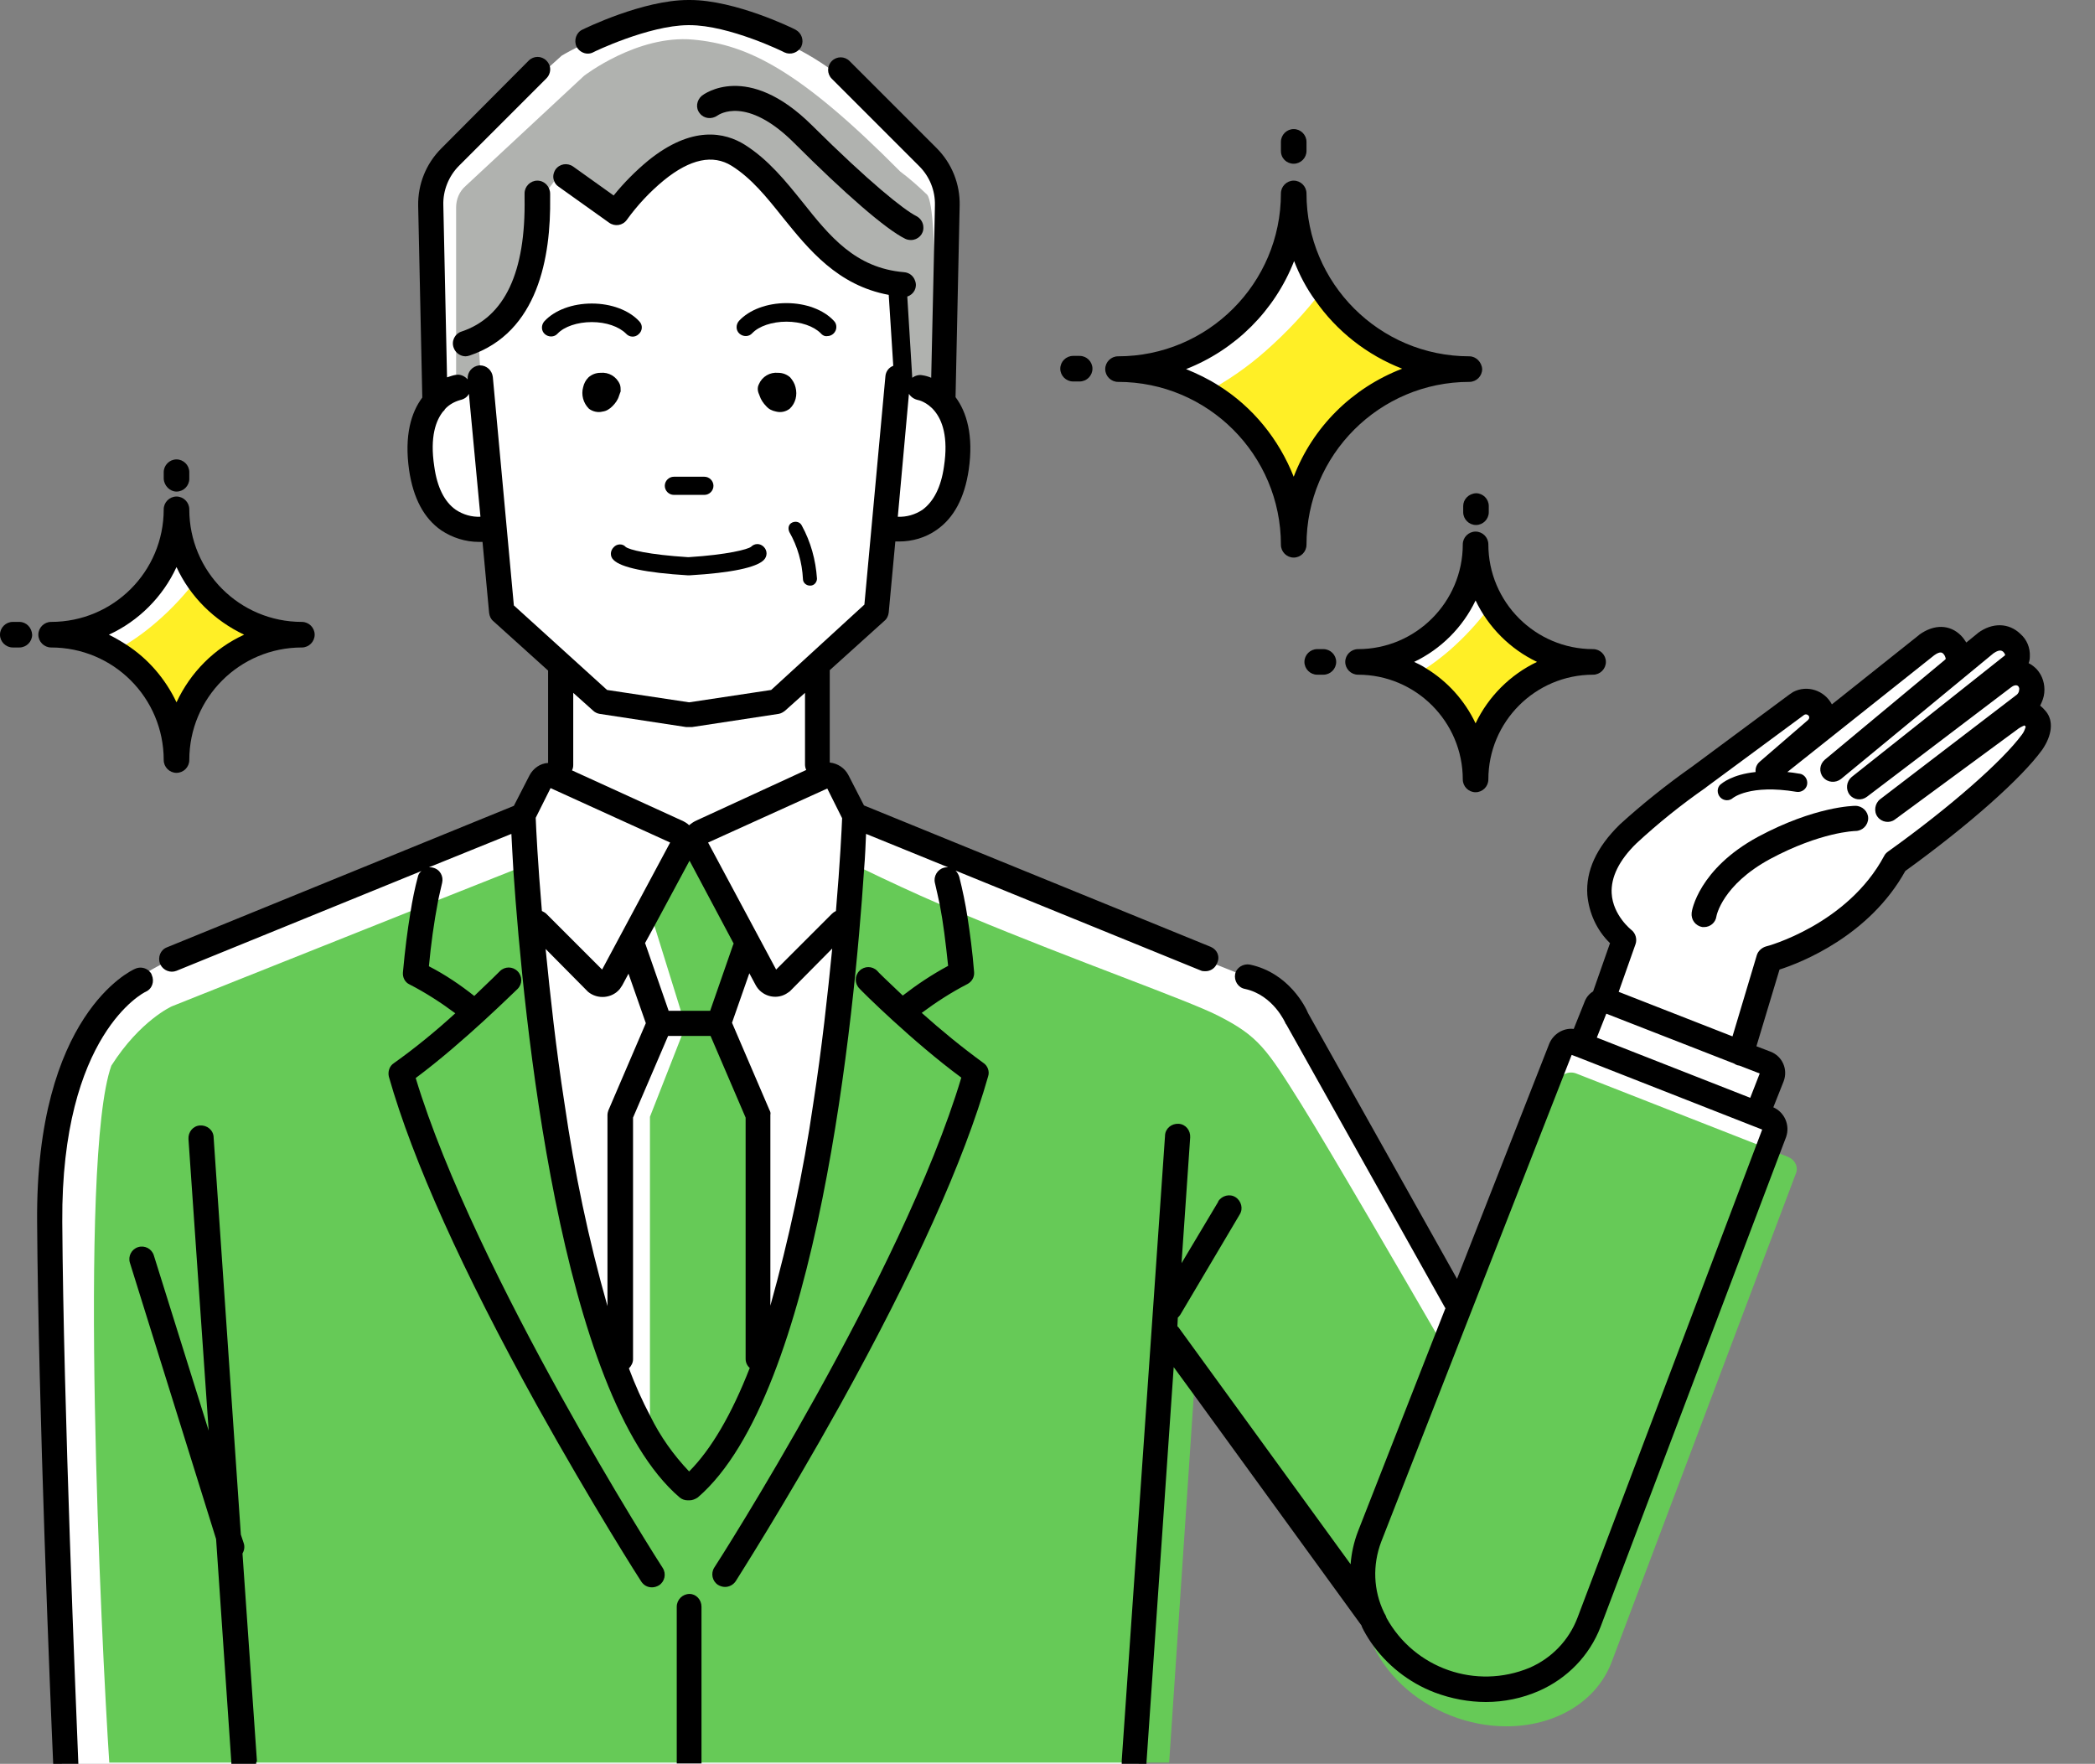 <?xml version="1.0" encoding="utf-8"?>
<!-- Generator: Adobe Illustrator 28.0.0, SVG Export Plug-In . SVG Version: 6.00 Build 0)  -->
<svg version="1.1" id="レイヤー_1" xmlns="http://www.w3.org/2000/svg" xmlns:xlink="http://www.w3.org/1999/xlink" x="0px"
	 y="0px" viewBox="0 0 508 427.7" style="enable-background:new 0 0 508 427.7;" xml:space="preserve">
<rect x="0" y="0" width="508" height="427.7" fill="#808080" stroke="none"/>
<style type="text/css">
	.st0{fill:#FFFFFF;}
	.st1{fill:#FFEF26;}
	.st2{fill:#66CA57;}
	.st3{fill:#B0B2AF;}
</style>
<path id="パス_210" class="st0" d="M491.3,183.3c-2.7,3.1-27.1,23.8-31.7,25.3c-1.8,3.3-6.9,15.9-31.1,24.3
	c-2.2,6.8-6.2,22-6.2,22l8.2,3.5l-4.6,10.8l5.7,3.6l-2.4,6.2l-45.9,117.5c0,0-9.1,18.8-36.8,11.2c-7.3-1.6-13.2-12-15.9-17.5
	c-1-2.1-1.6-3.5-1.6-3.5l-39.1-52.7l-6.7-9l-7.1,102.8H15c-1.3-27-6.3-133.4-2.9-151.1c3.4-17.8,9.4-32.4,24-41.2
	c0.9-0.5,1.9-1.1,2.9-1.6c1.2-0.6,2.5-1.2,3.9-1.8c19.6-8.1,84.4-34.5,84.4-34.5l3.2-9.9l5.1-0.6l0.1-25.5l-14.9-14.8l-1.7-18.6
	c0,0-17.1,1.6-17.1-18.1c0.4-4.8,0.8-9.8,3.9-13.2c-1.2-14.1-1.2-52.3-1.2-52.3l1.5-4.2l27-24.2l3-2.7c0,0,1.3-0.8,3.5-1.9
	c6.2-3.2,19.5-9.2,30.1-8.1c6.2,0.7,14.9,3.6,24,8.6c2.3,1.2,4.6,2.6,6.9,4.2c10.7,6.9,19.9,16,27.1,26.5c0.6,1,1.1,2.2,1.4,3.3
	l-1,50.7c0,0,5.9,5.3,3.7,16.7s-5.6,13.7-16.6,14.8c-1.3,7.8-2.8,19.3-2.8,19.3L198.2,162l0.3,25.4l4-0.1l5.9,11.7l86.8,35l4.5,1.8
	l6.1,2.5c4.5,2.4,8,6.4,9.8,11.2c4.7,8.5,38.4,65.3,38.4,65.3l24.4-62.1l4.9,0.7l10-24.1c0,0-10.3-10.8-3.1-21.4
	s47.6-38.6,47.6-38.6s4.4,0.8,5,4.7c8.6-6.2,25.4-18.2,25.4-18.2s4.7-1.8,6.6,3c6.7-2.9,8.9-5.2,8.9-5.2s7.7-0.1,6.2,6.8l-1.7,2
	c0,0,3.2,0.1,4.5,1.8s0.5,6.4-1.7,8.5c1.5,0.1,2.8,1.1,3.5,2.4C494.7,176.7,494,180.2,491.3,183.3L491.3,183.3z"/>
<path id="パス_211" class="st0" d="M313.7,132L313.7,132c0-23.5-19.1-42.6-42.6-42.6c0,0,0,0,0,0l0,0c23.5,0,42.6-19.1,42.6-42.6
	c0,0,0,0,0,0l0,0c0,23.5,19.1,42.6,42.6,42.6c0,0,0,0,0,0l0,0C332.7,89.4,313.7,108.5,313.7,132C313.7,132,313.7,132,313.7,132z"/>
<path id="パス_212" class="st0" d="M42.8,184.2L42.8,184.2c0-16.8-13.6-30.4-30.4-30.4c0,0,0,0,0,0l0,0
	c16.8,0,30.4-13.6,30.4-30.4c0,0,0,0,0,0l0,0c0,16.8,13.6,30.4,30.4,30.4c0,0,0,0,0,0l0,0C56.4,153.9,42.8,167.5,42.8,184.2
	C42.8,184.2,42.8,184.2,42.8,184.2z"/>
<path id="パス_213" class="st0" d="M357.8,189L357.8,189c0-15.7,12.8-28.5,28.5-28.5l0,0c-15.7,0-28.5-12.8-28.5-28.5l0,0
	c0,15.7-12.8,28.5-28.5,28.5l0,0C345.1,160.5,357.8,173.2,357.8,189z"/>
<path id="パス_214" class="st1" d="M320.7,70.3c-4.1,5.4-8.7,10.3-13.8,14.8c-4.4,3.9-9.3,7.3-14.6,10.1
	c13.2,7.6,21.3,21.6,21.3,36.9l0,0c0-23.5,19.1-42.6,42.6-42.6c0,0,0,0,0,0C342,89.4,328.6,82.2,320.7,70.3L320.7,70.3z"/>
<path id="パス_215" class="st1" d="M47.9,140.2c-2.9,3.8-6.2,7.4-9.8,10.5c-3.2,2.8-6.6,5.2-10.4,7.2c9.4,5.4,15.2,15.4,15.2,26.3
	l0,0c0-16.8,13.6-30.4,30.4-30.4c0,0,0,0,0,0C63,153.9,53.5,148.8,47.9,140.2z"/>
<path id="パス_216" class="st1" d="M360.8,147.7c-2.7,3.6-5.8,6.9-9.2,9.9c-3,2.6-6.2,4.9-9.7,6.7c8.8,5.1,14.2,14.5,14.2,24.7
	l0,0c0-15.7,12.8-28.5,28.5-28.5C375,160.5,366,155.7,360.8,147.7L360.8,147.7z"/>
<path id="パス_217" class="st2" d="M435.6,284.2l-44.8,118.8c-3.7,9.8-13.9,15.6-25.5,15.6c-4.6,0-9.2-0.9-13.5-2.6
	c-9.2-3.6-16.1-10.4-19.3-18c-1.1-2.5-1.8-5.2-2-8c-0.1-0.7-0.1-1.4-0.1-2.1c-25.3-33.7-40.4-56.9-40.4-56.9l-0.2,2.7l-0.3,4.2
	l-6,89.5H26.5c-1.9-28.6-7.6-146.3,0.5-169c7-11,14.7-14.4,14.7-14.4l57.7-23l6.7-2.7l18.4-7.3l2.7-1.1c0,0,6.8,92.3,30.4,135.1
	v-74.2l7.8-19.9l0.8-2.1l-1.2-4l-6.4-20.6l-1-3.1l9.4-16.2l14.2,23.1l-5.6,17.8l8.2,25.3v60.6c18.9-40,25.2-95.9,24-121.8
	c0.6,0.3,1.1,0.6,1.7,0.9c5.8,2.8,12,5.7,18.5,8.5c2.2,1,4.5,1.9,6.7,2.8c26.1,10.9,53.5,20.5,60.7,24.2c9.8,5,11.7,8,20.1,21.4
	c7,11.2,26.3,44.5,32.5,55.2c1.2,2.1,2,3.4,2,3.4l-16.9,44.9c-1.4,3.7-2.1,7.6-2.1,11.6c0.2-0.9,0.5-1.8,0.9-2.7l46.4-118.5
	c0.1-0.4,0.4-0.7,0.7-0.9h0c0.9-0.7,2.2-0.8,3.2-0.4l43.6,17.1l3.2,1.3l2.5,1l2,0.8C435.1,281.1,436,282.7,435.6,284.2L435.6,284.2z
	"/>
<path id="パス_218" class="st3" d="M110.6,94.5V50.3c0-2,0.8-3.9,2.3-5.2l28.7-26.7c0,0,12.9-10,26.4-8.8s26.1,7.6,50.3,32
	c2.3,1.7,4.4,3.6,6.5,5.6c2.9,3.2,1.9,48.2,1.9,48.2l-6.7-1.5l-2.3-24.9c0,0-13.3-0.8-26.6-20s-25.7-16.6-39.9,2.2
	c-10.2-6.2-15.5-9-15.5-9l-4.2,5.6c0,0-1.4,30.1-15.4,36.1l0.5,8L110.6,94.5L110.6,94.5z"/>
<path id="パス_222" d="M200.6,81.5c1.2,0,2.2-1,2.2-2.2c0-0.6-0.2-1.1-0.6-1.5c-2.5-2.7-6.8-4.3-11.5-4.3s-9,1.6-11.5,4.3
	c-0.8,0.9-0.8,2.3,0.1,3.1c0.9,0.8,2.3,0.8,3.1-0.1c1.6-1.7,4.8-2.8,8.3-2.8s6.6,1.1,8.3,2.8C199.4,81.3,200,81.6,200.6,81.5
	L200.6,81.5z"/>
<path id="パス_223" d="M184.1,95.7c0,0.1,0.1,0.2,0.1,0.3c0.3,0.9,0.9,1.8,1.6,2.5c0.6,0.7,1.4,1.1,2.4,1.3c1.2,0.3,2.4,0,3.3-0.7
	c1.4-1.3,1.9-3.3,1.4-5.2c-0.2-0.9-0.7-1.7-1.3-2.4c-0.8-0.7-1.8-1.1-2.9-1.1c-2-0.2-3.9,0.9-4.7,2.8
	C183.6,94,183.7,94.9,184.1,95.7C183.9,95.3,184,95.6,184.1,95.7z"/>
<path id="パス_224" d="M293.6,229.6l-84.1-34.3l-3.8-7.4c-0.9-1.7-2.6-2.8-4.5-3v-22.4l13.3-12c0.6-0.5,0.9-1.2,1-2l1.6-17.2
	c0.3,0,0.6,0,0.9,0c3.2,0,6.4-0.9,9.1-2.8c4.2-2.9,6.8-7.8,7.8-14.6c1.2-8.3-0.5-14-3.2-17.6l1-46.5c0.1-5.2-1.9-10.2-5.6-13.9
	L206,14.8c-1.2-1.2-3.1-1.2-4.3,0c0,0,0,0,0,0c-1.2,1.2-1.2,3.1,0,4.3c0,0,0,0,0,0l21.2,21.2c2.5,2.5,3.9,5.9,3.8,9.5l-0.2,10.4v0.1
	l-0.7,31.3c-0.7-0.3-1.4-0.5-2.1-0.6c-0.9-0.2-1.8,0.1-2.5,0.6v-0.1L220,71.9c1.6-0.5,2.5-2.2,1.9-3.8c-0.4-1.2-1.4-2-2.7-2.1
	c-11.8-1-18-8.7-24.6-17c-4.1-5.1-8.3-10.3-14-13.9c-4.8-3-12.8-4.8-23.5,3.9c-3,2.5-5.8,5.3-8.3,8.4l-9.8-7c-1.4-1-3.3-0.7-4.3,0.7
	c0,0,0,0,0,0c-0.5,0.8-0.7,1.7-0.4,2.6c0.2,0.7,0.6,1.2,1.2,1.6l12.2,8.7c1.4,1,3.3,0.7,4.3-0.7c0,0,0,0,0,0c2.6-3.6,5.6-6.8,9-9.6
	c6.4-5.2,11.9-6.3,16.4-3.5c4.8,3,8.5,7.6,12.4,12.5c6.3,7.8,13.3,16.5,25.7,18.8l1.1,17.2c-1.1,0.4-1.8,1.4-1.9,2.5l-5.1,55.4
	L187,167.3l-19.9,3l-19.9-3l-22.6-20.5l-5.1-55.4c-0.2-1.6-1.5-2.8-3.1-2.8c-0.1,0-0.1,0-0.2,0c-1.7,0.2-2.9,1.6-2.8,3.3v0.1
	c-0.7-0.8-1.8-1.3-2.8-1.1c0,0,0,0-0.1,0c-0.7,0.1-1.4,0.4-2.1,0.6l-0.9-41.8c-0.1-3.5,1.3-7,3.8-9.5l21.2-21.2c0.8-0.8,1.1-2,0.8-3
	c-0.2-0.5-0.4-0.9-0.8-1.3c-1.2-1.2-3.1-1.2-4.3,0c0,0,0,0,0,0L107,36c-3.7,3.7-5.7,8.7-5.6,13.9l1,46.5c-2.7,3.6-4.4,9.2-3.2,17.6
	c1,6.8,3.6,11.7,7.8,14.6c2.7,1.8,5.9,2.8,9.1,2.8c0.3,0,0.6,0,0.9,0l1.6,17.2c0.1,0.8,0.4,1.5,1,2l13.3,12v22.4
	c-1.9,0.1-3.6,1.3-4.5,3l-3.8,7.4l-84.1,34.3c-1.6,0.6-2.3,2.4-1.7,4c0,0.1,0.1,0.1,0.1,0.2c0.7,1.4,2.4,2.1,3.9,1.5l59.4-24.2
	c-0.5,0.4-0.8,0.9-0.9,1.5c-0.7,2.6-1.3,5.5-1.8,8.7c-0.7,4.2-1.3,8.9-1.8,14.4c-0.1,1.2,0.5,2.4,1.6,2.9c3.9,2,7.6,4.4,11.1,7
	c-4.7,4.3-9.7,8.4-14.9,12.1c-1.1,0.7-1.5,2.1-1.2,3.3c5.8,20.4,17.9,47.2,35.9,79.7c13.4,24.1,25.2,42.6,25.3,42.7
	c0.6,0.9,1.5,1.4,2.6,1.4c0.6,0,1.2-0.2,1.7-0.5c1.4-0.9,1.8-2.8,0.9-4.2c0,0,0,0,0,0c-0.5-0.7-45.5-71.2-59.9-118.8
	c11.7-8.7,24.1-21.1,24.7-21.6c1.2-1.2,1.2-3.1,0-4.3s-3.1-1.2-4.3,0c0,0,0,0,0,0c-0.1,0.1-2.5,2.5-6.2,6c-3.4-2.7-7.1-5.2-11-7.2
	c0.5-5.3,1.2-10.5,2.2-15.7c0.3-1.6,0.7-3.1,1-4.5c0.4-1.6-0.5-3.3-2.2-3.7c-0.3-0.1-0.7-0.1-1-0.1l20-8.1c0.1,2.3,0.3,5.4,0.5,9.1
	c2.4,34.9,11.2,126.9,40.3,151.8c0.6,0.5,1.3,0.7,2,0.7c0.1,0,0.2,0,0.2,0c0.1,0,0.2,0,0.2,0c0.7,0,1.4-0.3,2-0.7
	c29.1-25,38-117.3,40.3-152c0.3-3.6,0.4-6.6,0.5-8.9l19.9,8.1c-0.3,0-0.7,0-1,0.1c-1.6,0.4-2.6,2.1-2.2,3.7c0,0,0,0,0,0
	c0.4,1.7,0.8,3.5,1.2,5.4c0.8,4.1,1.4,9,2,14.7c-3.9,2.1-7.5,4.5-11,7.2c-3.7-3.5-6.2-5.9-6.2-6c-1.2-1.2-3.1-1.2-4.3,0
	c-1.2,1.2-1.2,3.1,0,4.3c0.5,0.6,12.9,12.9,24.7,21.6c-14.3,47.7-59.4,118.1-59.9,118.8c-0.9,1.4-0.5,3.3,0.9,4.2c0,0,0,0,0,0
	c0.5,0.3,1.1,0.5,1.7,0.5c1,0,2-0.5,2.6-1.4c0.1-0.2,11.9-18.6,25.3-42.7c18-32.5,30.1-59.3,35.9-79.7c0.4-1.2-0.1-2.6-1.2-3.3
	c-5.2-3.8-10.1-7.8-14.9-12.1c3.5-2.6,7.2-5,11.1-7c1.1-0.6,1.7-1.7,1.6-2.9c-0.4-5-1-9.4-1.6-13.3c-0.5-3.3-1.2-6.6-2-9.8
	c-0.2-0.6-0.5-1.1-0.9-1.5l59.4,24.2c0.4,0.2,0.8,0.2,1.2,0.2c1.1,0,2.1-0.6,2.6-1.5c0.1-0.1,0.1-0.3,0.2-0.4
	C295.9,232,295.2,230.3,293.6,229.6L293.6,229.6z M162.1,245l-5.6-16.1c0-0.1-0.1-0.2-0.1-0.2l2.3-4.2l8.5-15.8l10.7,20.1
	c0,0.1-0.1,0.2-0.1,0.2l-5.6,16.1H162.1z M162.5,204.3L146,235.1l-13.5-13.5c-0.3-0.3-0.7-0.5-1.1-0.7c-1-11.7-1.4-20-1.5-22.6
	l3.6-7.2L162.5,204.3z M186.6,269.2l-9.1-21.2l4.2-12l1.5,2.8c1.4,2.7,4.8,3.7,7.4,2.2c0.3-0.2,0.6-0.4,0.9-0.6
	c0.1-0.1,0.1-0.1,0.2-0.2l10.1-10.2c-1.1,11.1-2.5,24.1-4.6,37.6c-2.4,16.6-5.9,32.9-10.4,49v-46.3
	C186.9,270,186.8,269.5,186.6,269.2L186.6,269.2z M147.3,270.4v46.3c-4.6-16.1-8-32.5-10.4-49c-2.1-13.5-3.5-26.5-4.6-37.6
	l10.1,10.2c0.1,0.1,0.1,0.1,0.2,0.2c2.3,1.9,5.8,1.6,7.7-0.7c0.2-0.3,0.4-0.6,0.6-0.9l1.5-2.8l4.2,12l-9.1,21.2
	C147.4,269.6,147.3,270,147.3,270.4L147.3,270.4z M202.7,220.9c-0.4,0.2-0.7,0.4-1,0.7l-13.5,13.5l-16.5-30.8l28.9-13.1l3.6,7.2
	C204.1,200.9,203.7,209.2,202.7,220.9L202.7,220.9z M222.6,97c0.1,0,8.5,1.7,6.3,16.1c-0.7,5-2.5,8.5-5.2,10.5
	c-1.8,1.2-3.9,1.8-6,1.7l2.7-29.8C220.9,96.3,221.7,96.8,222.6,97L222.6,97z M139,185.5v-17.5l4.8,4.3c0.4,0.4,1,0.7,1.6,0.8l21,3.2
	c0.2,0,0.3,0,0.5,0c0.1,0,0.2,0,0.2,0s0.2,0,0.2,0c0.2,0,0.3,0,0.5,0l21-3.2c0.6-0.1,1.1-0.4,1.6-0.8l4.8-4.3v17.4
	c0,0.4,0.1,0.9,0.3,1.3L169,198.9c-0.7,0.3-1.3,0.7-1.9,1.2c-0.5-0.5-1.2-0.9-1.9-1.2l-26.5-12.1C138.9,186.4,139,186,139,185.5
	L139,185.5z M107.5,99.7c0.2-0.1,0.3-0.3,0.4-0.5c1-1.1,2.3-1.8,3.7-2.2c0.9-0.2,1.7-0.7,2.1-1.5l2.8,29.8c-2.1,0.1-4.2-0.5-6-1.7
	c-2.7-1.9-4.5-5.4-5.2-10.5C104.2,105.9,105.7,101.9,107.5,99.7z M167.1,356.8c-3.8-4-7-8.5-9.4-13.4c-2-3.8-3.7-7.6-5.2-11.6
	c0.6-0.6,1-1.4,1-2.2V271l8.5-19.8h10.3l8.5,19.8v58.5c0,0.9,0.4,1.7,1,2.2C177.4,343,172.4,351.5,167.1,356.8L167.1,356.8z"/>
<path id="パス_225" d="M143.5,73.6c-4.7,0-9,1.6-11.5,4.3c-0.8,0.9-0.8,2.3,0.1,3.1c0.9,0.8,2.3,0.8,3.1-0.1
	c1.6-1.7,4.8-2.8,8.3-2.8s6.6,1.1,8.3,2.8c0.8,0.9,2.2,1,3.1,0.1c0.9-0.8,1-2.2,0.1-3.1C152.5,75.2,148.2,73.6,143.5,73.6
	L143.5,73.6z"/>
<path id="パス_226" d="M170.8,120c1.2,0,2.2-1,2.2-2.2c0-1.2-1-2.2-2.2-2.2h-7.4c-1.2,0-2.2,1-2.2,2.2c0,1.2,1,2.2,2.2,2.2l0,0
	H170.8z"/>
<path id="パス_227" d="M150.3,93.2c-0.8-1.9-2.7-3-4.7-2.8c-1.1,0-2.1,0.4-2.9,1.1c-0.7,0.7-1.1,1.5-1.3,2.4
	c-0.5,1.8,0,3.8,1.4,5.2c0.9,0.7,2.2,1,3.3,0.7c0.9-0.1,1.7-0.6,2.4-1.3c0.7-0.7,1.3-1.5,1.6-2.5c0-0.1,0.1-0.2,0.1-0.3
	c0-0.1,0.2-0.4,0,0c0.1-0.3,0.2-0.5,0.3-0.8C150.5,94.3,150.5,93.7,150.3,93.2z"/>
<path id="パス_228" d="M148.8,132.7c-0.9,0.9-0.9,2.3,0,3.1c1.8,1.8,7.9,3.1,17.9,3.7h0.1c0.1,0,0.2,0,0.2,0c0.1,0,0.2,0,0.2,0
	h0.1c10.1-0.6,16.1-1.9,17.9-3.7c0.9-0.9,0.9-2.3,0-3.2c0,0,0,0,0,0c-0.9-0.9-2.2-0.9-3.1,0c0,0,0,0,0,0c-0.8,0.6-5.6,1.9-15.1,2.5
	c0,0-0.1,0-0.1,0s-0.1,0-0.1,0c-9.5-0.6-14.3-1.8-15.1-2.5C151,131.8,149.6,131.8,148.8,132.7L148.8,132.7z"/>
<path id="パス_229" d="M142.5,13c0.5,0,0.9-0.1,1.3-0.3c0.1-0.1,13.4-6.5,23-6.6c0.1,0,0.1,0,0.2,0s0.1,0,0.2,0
	c9.6,0,22.9,6.5,23,6.6c1.5,0.7,3.3,0.1,4.1-1.4c0.7-1.5,0.1-3.3-1.4-4.1C192.4,6.9,178.3,0,167.3,0h0c-0.1,0-0.2,0-0.2,0
	s-0.2,0-0.2,0h0c-11,0-25.1,6.9-25.7,7.2c-1.5,0.7-2.1,2.6-1.4,4.1C140.3,12.3,141.4,13,142.5,13L142.5,13z"/>
<path id="パス_230" d="M35.3,240.5c-0.3,0.1-20.5,10.2-20.2,55.8c0.3,44.6,3.3,116.4,3.9,131.4h-6.1c-0.7-15.6-3.6-86.9-3.9-131.4
	c-0.4-50.2,22.8-61,23.8-61.4c1.1-0.5,2.4-0.3,3.3,0.5c0.3,0.3,0.6,0.6,0.7,1C37.5,238,36.9,239.8,35.3,240.5L35.3,240.5z"/>
<path id="パス_231" d="M496.1,172.5c-0.4-0.5-0.9-1-1.4-1.4c0.5-1,0.9-2,1-3.1c0.2-2.1-0.4-4.1-1.8-5.7c-0.6-0.6-1.2-1.1-2-1.5
	c0.2-0.5,0.3-1,0.3-1.6c0.1-2.1-0.7-4.1-2.3-5.5c-2.8-2.7-6.8-2.8-10.3-0.2c0,0-0.1,0.1-0.1,0.1l-2.7,2.2c-0.4-0.6-0.8-1.2-1.3-1.7
	c-2.7-2.7-6.5-2.8-10.1-0.2c0,0-0.1,0.1-0.1,0.1l-21.1,16.8c-1.8-3.4-6-4.8-9.4-3c-0.3,0.2-0.6,0.4-0.9,0.6l-23.6,17.5
	c-6.1,4.3-12,9-17.5,14c0,0-0.1,0.1-0.1,0.1c-5.6,5.5-8.2,11.2-7.8,17c0.4,4.4,2.3,8.6,5.5,11.7l-4.1,11.7c-1,0.6-1.7,1.5-2.1,2.6
	l-2.6,6.5c-2.5-0.3-4.9,1.2-5.9,3.5l-22.4,57.1l-36.1-64.4c-0.6-1.5-4.7-9.8-14.1-11.8c-1.6-0.3-3.3,0.7-3.6,2.3
	c-0.3,1.6,0.7,3.3,2.4,3.6l0,0c6.9,1.5,9.8,8.3,9.8,8.3c0,0.1,0.1,0.2,0.2,0.3l38.5,68.7c0,0,0.1,0.1,0.1,0.1l-2.2,5.6l-19,48.5
	c-1,2.6-1.6,5.3-1.8,8l-41.7-57.4c-0.1-0.1-0.2-0.2-0.3-0.3l0.1-2.1c0.2-0.2,0.4-0.4,0.6-0.7l14.4-24.3c0.9-1.4,0.4-3.3-1-4.2
	c-1.4-0.9-3.3-0.4-4.2,1c0,0,0,0.1,0,0.1l-8.9,14.9l2.1-30.5c0.1-1.7-1.1-3.2-2.8-3.3c-1.7-0.1-3.2,1.1-3.3,2.8c0,0,0,0,0,0.1
	L272,426.9c0,0.3,0,0.5,0,0.8h6c0-0.1,0-0.2,0-0.3l6.6-95.9l4.9,6.7l40.6,55.9c0.1,0.1,0.1,0.2,0.1,0.3c0.6,1.3,1.4,2.6,2.2,3.8
	c3.8,5.5,9.2,9.8,15.5,12.2c4,1.5,8.2,2.3,12.4,2.3c4.4,0,8.8-0.9,12.9-2.7c6.8-3,12.2-8.5,14.9-15.5l43.4-114.6l1.6-4.2
	c1-2.9-0.4-6-3.1-7.2l2.5-6.3c1.1-2.9-0.3-6.1-3.2-7.2l-3.4-1.3l5.6-18.6c5.3-1.7,21.8-8.2,30.5-23.9c15.5-11.2,28.2-22.5,33.2-29.4
	C497.6,178.3,498,174.8,496.1,172.5L496.1,172.5z M457.8,206.5c-0.4,0.3-0.7,0.6-0.9,1c-8.9,16.7-28.5,22-28.7,22
	c-1,0.3-1.9,1.1-2.2,2.1l-5.9,19.7l-27.6-10.8l4.1-11.6c0.4-1.2,0-2.6-1-3.4c0,0-4.5-3.5-4.8-8.9c-0.2-3.9,1.8-8,6-12.1
	c5.3-4.9,10.9-9.4,16.8-13.5c0,0,0.1-0.1,0.1-0.1l23.7-17.5c0.4-0.3,0.9-0.2,1.2,0.2c0.1,0.1,0.1,0.2,0.1,0.4c0,0.2-0.1,0.4-0.3,0.6
	l-11.7,10.1c-0.7,0.6-1.1,1.5-1,2.5c-5.7,0.6-8.1,2.7-8.5,3c-0.9,0.8-0.9,2.2-0.1,3.1c0.8,0.9,2.2,1,3.1,0.2c0,0,4.1-3.4,15.4-1.5
	c1.2,0.2,2.4-0.6,2.6-1.8c0.2-1.2-0.6-2.4-1.8-2.6c0,0,0,0-0.1,0c-1-0.2-2-0.3-2.9-0.4l35.6-28.3c1.5-1.1,2-0.6,2.2-0.4
	c0.3,0.3,0.5,0.7,0.6,1.2c0,0.2-0.1,0.2-0.1,0.2c0,0-0.1,0-0.1,0.1l-29.1,24.2c-1.3,1.1-1.5,3-0.4,4.3c1.1,1.3,3,1.4,4.3,0.4
	l37-30.5c0.6-0.4,1.6-1,2.3-0.4c0.4,0.4,0.5,0.7,0.5,0.8s-0.1,0.2-0.4,0.4L449,188.4c-1.3,1.1-1.5,3-0.5,4.3c1,1.3,2.9,1.5,4.2,0.5
	l34.9-26.5c0.5-0.4,1.3-0.8,1.8-0.3c0.2,0.3,0.3,0.6,0.2,0.9c0,0.4-0.2,0.8-0.5,1.1l-33.2,25.4c-1.3,1-1.6,3-0.6,4.3
	c1,1.3,2.9,1.6,4.2,0.6L489,177c0.6-0.5,1.2-0.8,1.9-1.1c0.1,0.1,0.2,0.2,0.3,0.3c-0.2,0.7-0.5,1.4-0.9,1.9
	C485.6,184.5,472.9,195.7,457.8,206.5L457.8,206.5z M370.9,404.4c-13,5.4-27.9,0.2-34.7-12.1c-0.1-0.4-0.3-0.8-0.5-1.1l-0.1-0.2
	c-2.6-5.4-2.8-11.5-0.7-17.1l44.2-113h0l2-5.1l1.1,0.4L425,273h0l2.3,0.9l-1.4,3.7l-43.4,114.7C380.4,397.8,376.2,402.1,370.9,404.4
	L370.9,404.4z M427.5,274L427.5,274l0.5-1.5c0,0,0,0,0,0L427.5,274z M424.4,266.2l-37.2-14.6l2.3-5.8l31,12.1
	c0.3,0.2,0.5,0.3,0.8,0.4c0.2,0,0.3,0.1,0.5,0.1l4.9,1.9L424.4,266.2z"/>
<path id="パス_232" d="M62.1,427.7h-6c0-0.1,0-0.2,0-0.3l-3.7-54.2l-20.9-67c-0.5-1.6,0.4-3.3,2-3.8c1.6-0.5,3.3,0.4,3.8,2
	l13.3,42.5l-4.9-70.7c-0.1-1.7,1.1-3.2,2.8-3.3c1.7-0.1,3.2,1.1,3.3,2.8c0,0,0,0,0,0.1l6.6,96.3l0.7,2.1c0.3,0.9,0.1,1.8-0.3,2.5
	l3.5,50.3C62.2,427.2,62.1,427.4,62.1,427.7L62.1,427.7z"/>
<path id="パス_233" d="M130.3,43.8c-1.7,0-3.1,1.4-3.1,3.1c0,0,0,0,0,0c0,0.3,0,0.6,0,1.1c0.3,18-4.8,28.9-15.3,32.4
	c-1.6,0.5-2.5,2.3-1.9,3.9c0.4,1.2,1.6,2.1,2.9,2.1c0.3,0,0.7-0.1,1-0.2c16.6-5.6,19.7-23.9,19.5-38.3c0-0.4,0-0.7,0-0.9
	C133.4,45.2,132,43.8,130.3,43.8C130.4,43.8,130.4,43.8,130.3,43.8L130.3,43.8z"/>
<path id="パス_234" d="M170.2,23.2c-1.3,1.1-1.6,3-0.5,4.3c1,1.3,2.9,1.5,4.3,0.5c0,0,0,0,0,0c0.3-0.2,7-4.9,18.6,6.7
	c12.2,12.2,22.2,20.9,26.9,23.2c0.4,0.2,0.9,0.3,1.4,0.3c1.7,0,3.1-1.4,3-3.1c0-1.1-0.7-2.2-1.7-2.7c-3-1.5-11.4-8.2-25.3-22
	C181.2,14.8,170.6,22.9,170.2,23.2L170.2,23.2z"/>
<path id="パス_235" d="M194.7,140.4c0,0.9,0.8,1.6,1.7,1.6h0.1c0.9,0,1.6-0.8,1.6-1.7c0,0,0,0,0,0c-0.3-4.5-1.5-8.9-3.7-12.9
	c-0.4-0.8-1.4-1.1-2.3-0.7s-1.1,1.4-0.7,2.3C193.4,132.5,194.5,136.4,194.7,140.4L194.7,140.4z"/>
<path id="パス_236" d="M449.9,195.4c-0.4,0-9.8,0.1-23.6,7.5c-14.4,7.8-16.1,18-16.1,18.4c-0.2,1.7,0.9,3.2,2.6,3.5
	c0.1,0,0.3,0,0.4,0c1.5,0,2.8-1.1,3-2.6c0-0.1,1.4-7.6,13-13.9c12.3-6.6,20.6-6.8,20.7-6.8c1.7,0,3.1-1.4,3.1-3.1
	C453,196.8,451.6,195.4,449.9,195.4C449.9,195.4,449.9,195.4,449.9,195.4L449.9,195.4z"/>
<path id="パス_237" d="M170.1,389.6v37.5c0,0.2,0,0.3,0,0.5h-6c0-0.2,0-0.3,0-0.5v-37.5c0-1.7,1.4-3.1,3.1-3.1
	C168.8,386.5,170.1,387.9,170.1,389.6C170.1,389.6,170.1,389.6,170.1,389.6L170.1,389.6z"/>
<path id="パス_238" d="M356.3,86.4c-21.8,0-39.5-17.7-39.5-39.5c0-1.7-1.4-3.1-3.1-3.1c-1.7,0-3.1,1.4-3.1,3.1
	c0,21.8-17.7,39.5-39.5,39.5c-1.7,0-3.1,1.4-3.1,3.1c0,1.7,1.4,3.1,3.1,3.1c21.8,0,39.5,17.7,39.5,39.5c0,1.7,1.4,3.1,3.1,3.1
	c1.7,0,3.1-1.4,3.1-3.1c0,0,0,0,0,0c0-21.8,17.7-39.5,39.5-39.5c1.7,0,3.1-1.4,3.1-3.1C359.3,87.8,357.9,86.4,356.3,86.4z
	 M313.7,115.6c-3.6-9.1-9.9-16.9-18.2-22.1c-2.5-1.6-5.2-2.9-7.9-4c12-4.7,21.5-14.2,26.2-26.2c1.3,3.4,3,6.6,5.1,9.5
	c5.2,7.5,12.6,13.3,21.1,16.6C327.8,94.1,318.3,103.6,313.7,115.6L313.7,115.6z"/>
<path id="パス_239" d="M73.2,150.8c-15.1,0-27.3-12.2-27.3-27.3c0-1.7-1.4-3.1-3.1-3.1s-3.1,1.4-3.1,3.1c0,0,0,0,0,0
	c0,15.1-12.2,27.3-27.3,27.3c-1.7,0-3.1,1.4-3.1,3.1c0,1.7,1.4,3.1,3.1,3.1c15.1,0,27.3,12.2,27.3,27.3c0,1.7,1.4,3.1,3.1,3.1
	c1.7,0,3.1-1.4,3.1-3.1c0-15.1,12.2-27.3,27.3-27.3c1.7,0,3.1-1.4,3.1-3.1C76.3,152.2,74.9,150.8,73.2,150.8
	C73.2,150.8,73.2,150.8,73.2,150.8z M42.8,170.3c-2.7-5.7-6.9-10.6-12.2-14c-1.4-0.9-2.8-1.7-4.2-2.4c7.2-3.3,13.1-9.2,16.4-16.4
	c3.3,7.2,9.2,13,16.4,16.4C52,157.2,46.2,163,42.8,170.3z"/>
<path id="パス_240" d="M313.7,39.7c1.7,0,3.1-1.4,3.1-3.1c0,0,0,0,0,0v-2.2c0-1.7-1.4-3.1-3.1-3.1c-1.7,0-3.1,1.4-3.1,3.1
	c0,0,0,0,0,0v2.2C310.6,38.4,312,39.7,313.7,39.7C313.7,39.7,313.7,39.7,313.7,39.7z"/>
<path id="パス_241" d="M42.8,119.2c1.7,0,3.1-1.4,3.1-3.1c0,0,0,0,0,0v-1.6c0-1.7-1.4-3.1-3.1-3.1s-3.1,1.4-3.1,3.1c0,0,0,0,0,0
	v1.6C39.8,117.8,41.2,119.2,42.8,119.2C42.8,119.2,42.8,119.2,42.8,119.2z"/>
<path id="パス_242" d="M4.7,150.8H3.1c-1.7,0-3.1,1.4-3.1,3.1c0,1.7,1.4,3.1,3.1,3.1h1.6c1.7,0,3.1-1.4,3.1-3.1
	C7.7,152.2,6.4,150.8,4.7,150.8z"/>
<path id="パス_243" d="M386.3,157.4c-14,0-25.4-11.4-25.4-25.4c0-1.7-1.4-3.1-3.1-3.1s-3.1,1.4-3.1,3.1c0,0,0,0,0,0
	c0,14-11.4,25.4-25.4,25.4c-1.7,0-3.1,1.4-3.1,3.1c0,1.7,1.4,3.1,3.1,3.1c14,0,25.4,11.4,25.4,25.4c0,1.7,1.4,3.1,3.1,3.1
	c1.7,0,3.1-1.4,3.1-3.1c0-14,11.4-25.4,25.4-25.4c1.7,0,3.1-1.4,3.1-3.1C389.4,158.8,388,157.4,386.3,157.4
	C386.3,157.4,386.3,157.4,386.3,157.4z M345.7,162c-0.9-0.6-1.9-1.1-2.8-1.5c6.5-3.1,11.8-8.4,14.9-14.9c3.1,6.5,8.4,11.8,14.9,14.9
	c-6.5,3.1-11.8,8.4-14.9,14.9C355.2,169.9,351,165.2,345.7,162L345.7,162z"/>
<path id="パス_244" d="M354.8,122.7v1.5c0,1.7,1.4,3.1,3.1,3.1c1.7,0,3.1-1.4,3.1-3.1c0,0,0,0,0,0v-1.5c0-1.7-1.4-3.1-3.1-3.1
	C356.1,119.7,354.8,121.1,354.8,122.7z"/>
<path id="パス_245" d="M319.4,157.4c-1.7,0-3.1,1.4-3.1,3.1c0,1.7,1.4,3.1,3.1,3.1h1.5c1.7,0,3.1-1.4,3.1-3.1
	c0-1.7-1.4-3.1-3.1-3.1H319.4z"/>
<path id="パス_246" d="M260.2,92.5h1.6c1.7,0,3.1-1.4,3.1-3.1c0-1.7-1.4-3.1-3.1-3.1h-1.6c-1.7,0-3.1,1.4-3.1,3.1
	C257.1,91.1,258.5,92.5,260.2,92.5L260.2,92.5z"/>
</svg>
